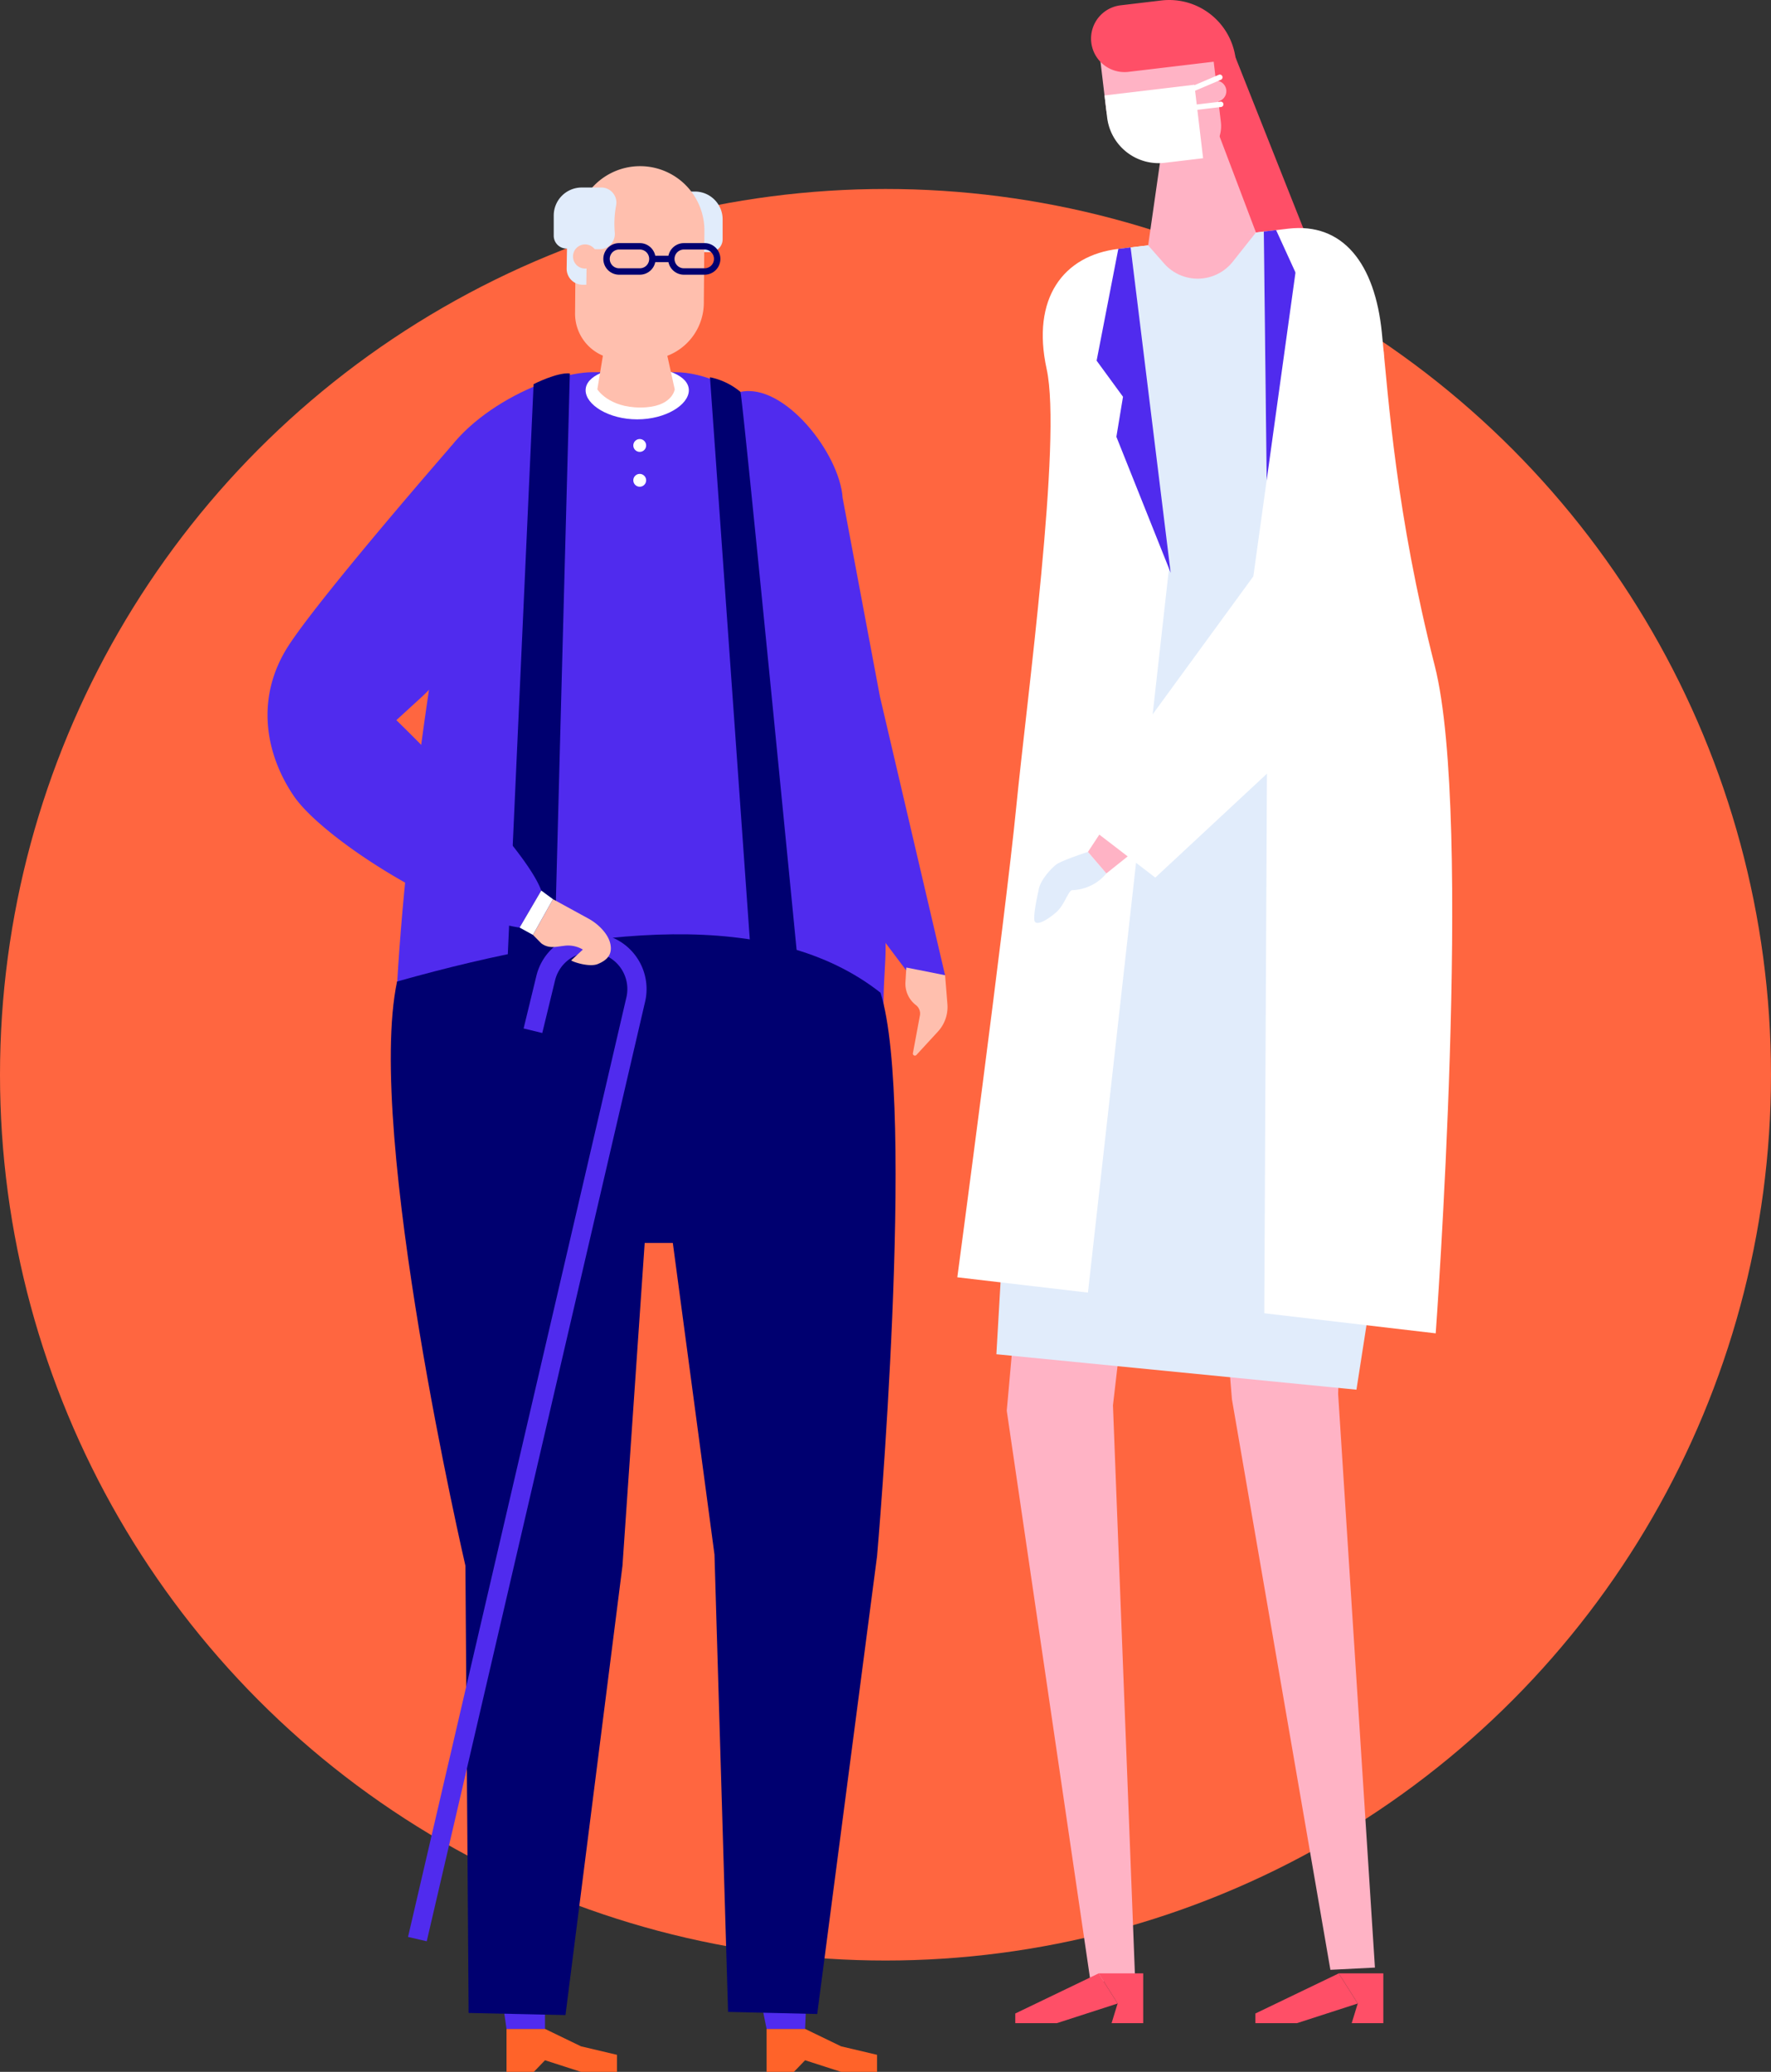 <svg xmlns="http://www.w3.org/2000/svg" xmlns:xlink="http://www.w3.org/1999/xlink" width="276.542" height="323.423" viewBox="0 0 276.542 323.423"><rect x="0" y="0" width="276.542" height="323.423" fill="#333333" stroke="none"/><defs><clipPath id="a"><rect width="184.991" height="323.423" fill="none"/></clipPath></defs><g transform="translate(-331.729 -5773.789)"><ellipse cx="138.271" cy="138.271" rx="138.271" ry="138.271" transform="translate(331.729 5803.289)" fill="#ff6640"/><g transform="translate(373.504 5773.789)"><g clip-path="url(#a)"><path d="M101.761,154.183l4.037-1.948L95.615,108.681,89.8,77.711c-.469-6.949-9.149-18.006-15.957-16.534l.571,5.35-1.747,48.945Z" fill="#502bee"/><path d="M105.8,152.234l.362,4.5a5.667,5.667,0,0,1-1.481,4.3l-3.357,3.646a.319.319,0,0,1-.549-.275l1.094-5.886a1.657,1.657,0,0,0-.62-1.617A4.209,4.209,0,0,1,99.61,153.3l.137-2.267Z" fill="#ffbfae"/><path d="M49.492,117.864s4.169-2.31,7.657-2.221a5.526,5.526,0,0,1,3.857,1.434l3.366,3.283c.218.212.064.6-.217.541l-5.238-1.044a1.333,1.333,0,0,0-1.4.618,3.409,3.409,0,0,1-3.09,1.629l-4.369.631Z" fill="#ffbfae"/><path d="M64.755,39.347h4.32a1.988,1.988,0,0,0,1.988-1.988V34.235A4.337,4.337,0,0,0,66.726,29.9H60.641c-5.687.31-.627,9.449,4.114,9.449" fill="#e1ecfb"/><path d="M97.67,174.116s-66.853.114-77.555,0c-1.727-23.264,5.44-68.734,5.44-68.734.041-7.845.23-30.415.23-30.415C28.828,65.145,43.437,58.1,50.842,58.1H63.6c9.2,0,20.824,9.712,24.546,21.524l7.031,39.565V139.02c2.675,8.683.359,12.681,1.22,21.725Z" fill="#502bee"/><path d="M43.328,316.716l5.619,2.719,5.619,1.326v2.662H48.947l-5.619-1.813-1.748,1.813H37.318v-6.707Z" fill="#ff6329"/><path d="M83.94,316.716l5.619,2.719,5.619,1.326v2.662H89.559L83.94,321.61l-1.748,1.813H77.93v-6.707Z" fill="#ff6329"/><path d="M36.7,312.4l.617,4.317h6.01v-4.172Z" fill="#502bee"/><path d="M77.93,316.716l-.946-4.649,7.15.17-.194,4.479Z" fill="#502bee"/><path d="M65.788,60.919c0,2.27-3.609,4.544-8.06,4.544s-8.06-2.274-8.06-4.544,3.609-3.677,8.06-3.677,8.06,1.407,8.06,3.677" fill="#fff"/><path d="M20.225,153.217C15.24,176.944,30.9,244.41,30.9,244.41l.5,69.816,15.125.331,8.9-70.147,3.468-50.382h4.394l6.505,48.642,2.122,71.39,13.92.331,9.345-71.473s6.132-70.2.54-87.951C78.87,141.7,51.242,144.5,20.225,153.217" fill="#000070"/><path d="M60.1,44.986h-6L51.5,60.778s1.739,2.837,6.726,2.837,5.359-2.837,5.359-2.837Z" fill="#ffbfae"/><path d="M59.136,56.128l-4.091-.05a7.108,7.108,0,0,1-7.023-7.195L48.131,35.9a10.044,10.044,0,0,1,20.088.167l-.092,11.288a8.885,8.885,0,0,1-8.991,8.776" fill="#ffbfae"/><path d="M49.775,44.457l-.6-.007a2.5,2.5,0,0,1-2.468-2.529l.15-9.034,3.1.037Z" fill="#e1ecfb"/><path d="M49.59,39.137l.206-7.321,3.1.038-.169,4.223a3.1,3.1,0,0,1-3.135,3.06" fill="#000070"/><path d="M41.546,59.968l-4.432,97.939h7.458s2.547-97.036,2.634-99.613c-2.014-.195-5.66,1.674-5.66,1.674" fill="#000070"/><path d="M69.088,58.892,76.1,157.907h7.458s-9.308-95.421-9.709-96.73a10.725,10.725,0,0,0-4.756-2.285" fill="#000070"/><path d="M39.364,144.8C27.453,142.968,8.539,130.783,4.1,124.253s-6.153-15.48-.626-23.765,25.3-30.95,25.3-30.95l2.294,5.135A29.873,29.873,0,0,1,23.961,108.9l-3.846,3.52s20.008,19.315,22.628,26.6Z" fill="#502bee"/><path d="M54.222,36.3a2.39,2.39,0,0,1-2.427,2.61l-5.1-.107A2.007,2.007,0,0,1,44.69,36.8V33.646a4.376,4.376,0,0,1,4.376-4.376h3.059a2.357,2.357,0,0,1,2.307,2.8,15.576,15.576,0,0,0-.21,4.228" fill="#e1ecfb"/><path d="M47.7,40.015a1.883,1.883,0,1,0,1.906-1.86,1.883,1.883,0,0,0-1.906,1.86" fill="#ffbfae"/><path d="M58.174,42.381H54.857a1.965,1.965,0,0,1,0-3.929h3.317a1.965,1.965,0,0,1,0,3.929Z" fill="none" stroke="#000070" stroke-miterlimit="10" stroke-width="1"/><path d="M68.29,42.381H64.973a1.965,1.965,0,0,1,0-3.929H68.29a1.965,1.965,0,0,1,0,3.929Z" fill="none" stroke="#000070" stroke-miterlimit="10" stroke-width="1"/><line x2="2.197" transform="translate(60.475 40.417)" fill="none" stroke="#000070" stroke-miterlimit="10" stroke-width="1"/><path d="M23.4,302.7,57.493,156.046a7.225,7.225,0,0,0-14.066-3.311L41.443,160.9" fill="none" stroke="#502bee" stroke-miterlimit="10" stroke-width="3"/><path d="M44.572,140.364l5.571,3.049c1.464.8,3.11,2.37,3.409,4.036s-.64,2.477-1.964,3.032-3.927-.327-4.172-.561l1.821-1.689a4.515,4.515,0,0,0-3.012-.575c-1.176.126-2.3.48-3.478-.4l-1.3-1.317Z" fill="#ffbfae"/><path d="M41.443,145.94l3.129-5.576-1.828-1.343-3.38,5.775Z" fill="#fff"/><path d="M59.118,69.538a1,1,0,1,1-1-1,1,1,0,0,1,1,1" fill="#fff"/><path d="M59.118,74.979a1,1,0,1,1-1-1,1,1,0,0,1,1,1" fill="#fff"/><path d="M170.017,127.62,167.175,217.6l5.745,89.543-6.954.351-15.374-89.057-5.551-67.563-5.082.257-7.946,68.246,3.461,89.659-6.954.352-13.091-89.172,7.654-85.2Z" fill="#ffb3c5"/><path d="M170.034,216.934,113.812,211.4l4.825-83.8,64.328,6.329Z" fill="#e1ecfb"/><path d="M147.239,50.841l19.387-2.882L150.982,8.532l-8.659,1.031Z" fill="#ff4f67"/><path d="M116.761,315.815h6.507l9.474-3.063-2.966-4.7-13.015,6.26Z" fill="#ff4f67"/><path d="M131.8,315.815h4.935v-7.767h-6.96l2.967,4.7Z" fill="#ff4f67"/><path d="M154.255,315.815h6.507l9.474-3.063-2.966-4.7-13.015,6.26Z" fill="#ff4f67"/><path d="M169.295,315.815h4.935v-7.767h-6.96l2.967,4.7Z" fill="#ff4f67"/><path d="M182.411,208.138l-74.7-8.749s7.52-56.346,9.188-73.293,7.184-57.428,4.762-68.479,2.6-17.741,11.189-18.764L159.358,35.7c8.6-1.024,13.567,5.5,14.641,16.212s2.217,28.233,8.265,52.028.147,104.2.147,104.2" fill="#fff"/><path d="M149.706,14.035a1.646,1.646,0,1,1-1.829-1.439,1.647,1.647,0,0,1,1.829,1.439" fill="#ffb3c5"/><path d="M141.644,25.345l2.5-.3a5.4,5.4,0,0,0,4.719-6L147.109,4.3l-17.43,2.076,1.256,10.541a9.637,9.637,0,0,0,10.709,8.43" fill="#ffb3c5"/><path d="M151.178,9.224l-16.735,1.993A5.23,5.23,0,0,1,133.206.83l6.348-.756a10.46,10.46,0,0,1,11.624,9.15" fill="#ff4f67"/><path d="M134.772,38.624l5.98,50.205-13.131,117.3,28,3.328.582-118.48-.632-54.829Z" fill="#e1ecfb"/><path d="M137.509,38.3,140,41.131a6.989,6.989,0,0,0,10.721-.277l3.618-4.561Z" fill="#ffb3c5"/><path d="M140.441,17.831l6.613-.788,7.289,19.25-14.268,2.249-2.566-.244Z" fill="#ffb3c5"/><path d="M132.849,38.853,129.463,56.3l4.119,5.636-1.033,6.248L141.024,89.4l-6.252-50.78Z" fill="#502bee"/><path d="M157.49,35.918l7.39,16.165L162.2,58.528l2.472,5.831L156.2,90.976l-.632-54.829Z" fill="#502bee"/><path d="M128.108,132.983s-4.206,1.358-5.025,2.028-2.508,2.476-2.694,4.017c0,0-.968,4.171-.582,4.827s2.033-.295,3.356-1.457,1.885-3.435,2.5-3.442a7.246,7.246,0,0,0,5.327-2.612Z" fill="#e1ecfb"/><path d="M146.089,24.7l-5.979.712a8.1,8.1,0,0,1-9.007-7.09L130.7,14.9l14.028-1.671Z" fill="#fff"/><path d="M143.159,14.822a.42.42,0,0,1-.124-.8l5.52-2.353a.42.42,0,0,1,.329.772l-5.52,2.353a.408.408,0,0,1-.205.032" fill="#fff"/><path d="M144.048,17.27a.42.42,0,0,1-.008-.834l4.756-.567a.419.419,0,0,1,.1.833l-4.756.567a.4.4,0,0,1-.091,0" fill="#fff"/><path d="M126.437,127.64l12.188,9.355,28.93-26.918a24.14,24.14,0,0,0,7.689-18.305l-.967-36.9L160.534,42.4l-6.6,47.568Z" fill="#fff"/><path d="M130.986,136.344l3.328-2.658-4.43-3.4-1.776,2.7Z" fill="#ffb3c5"/></g></g></g></svg>